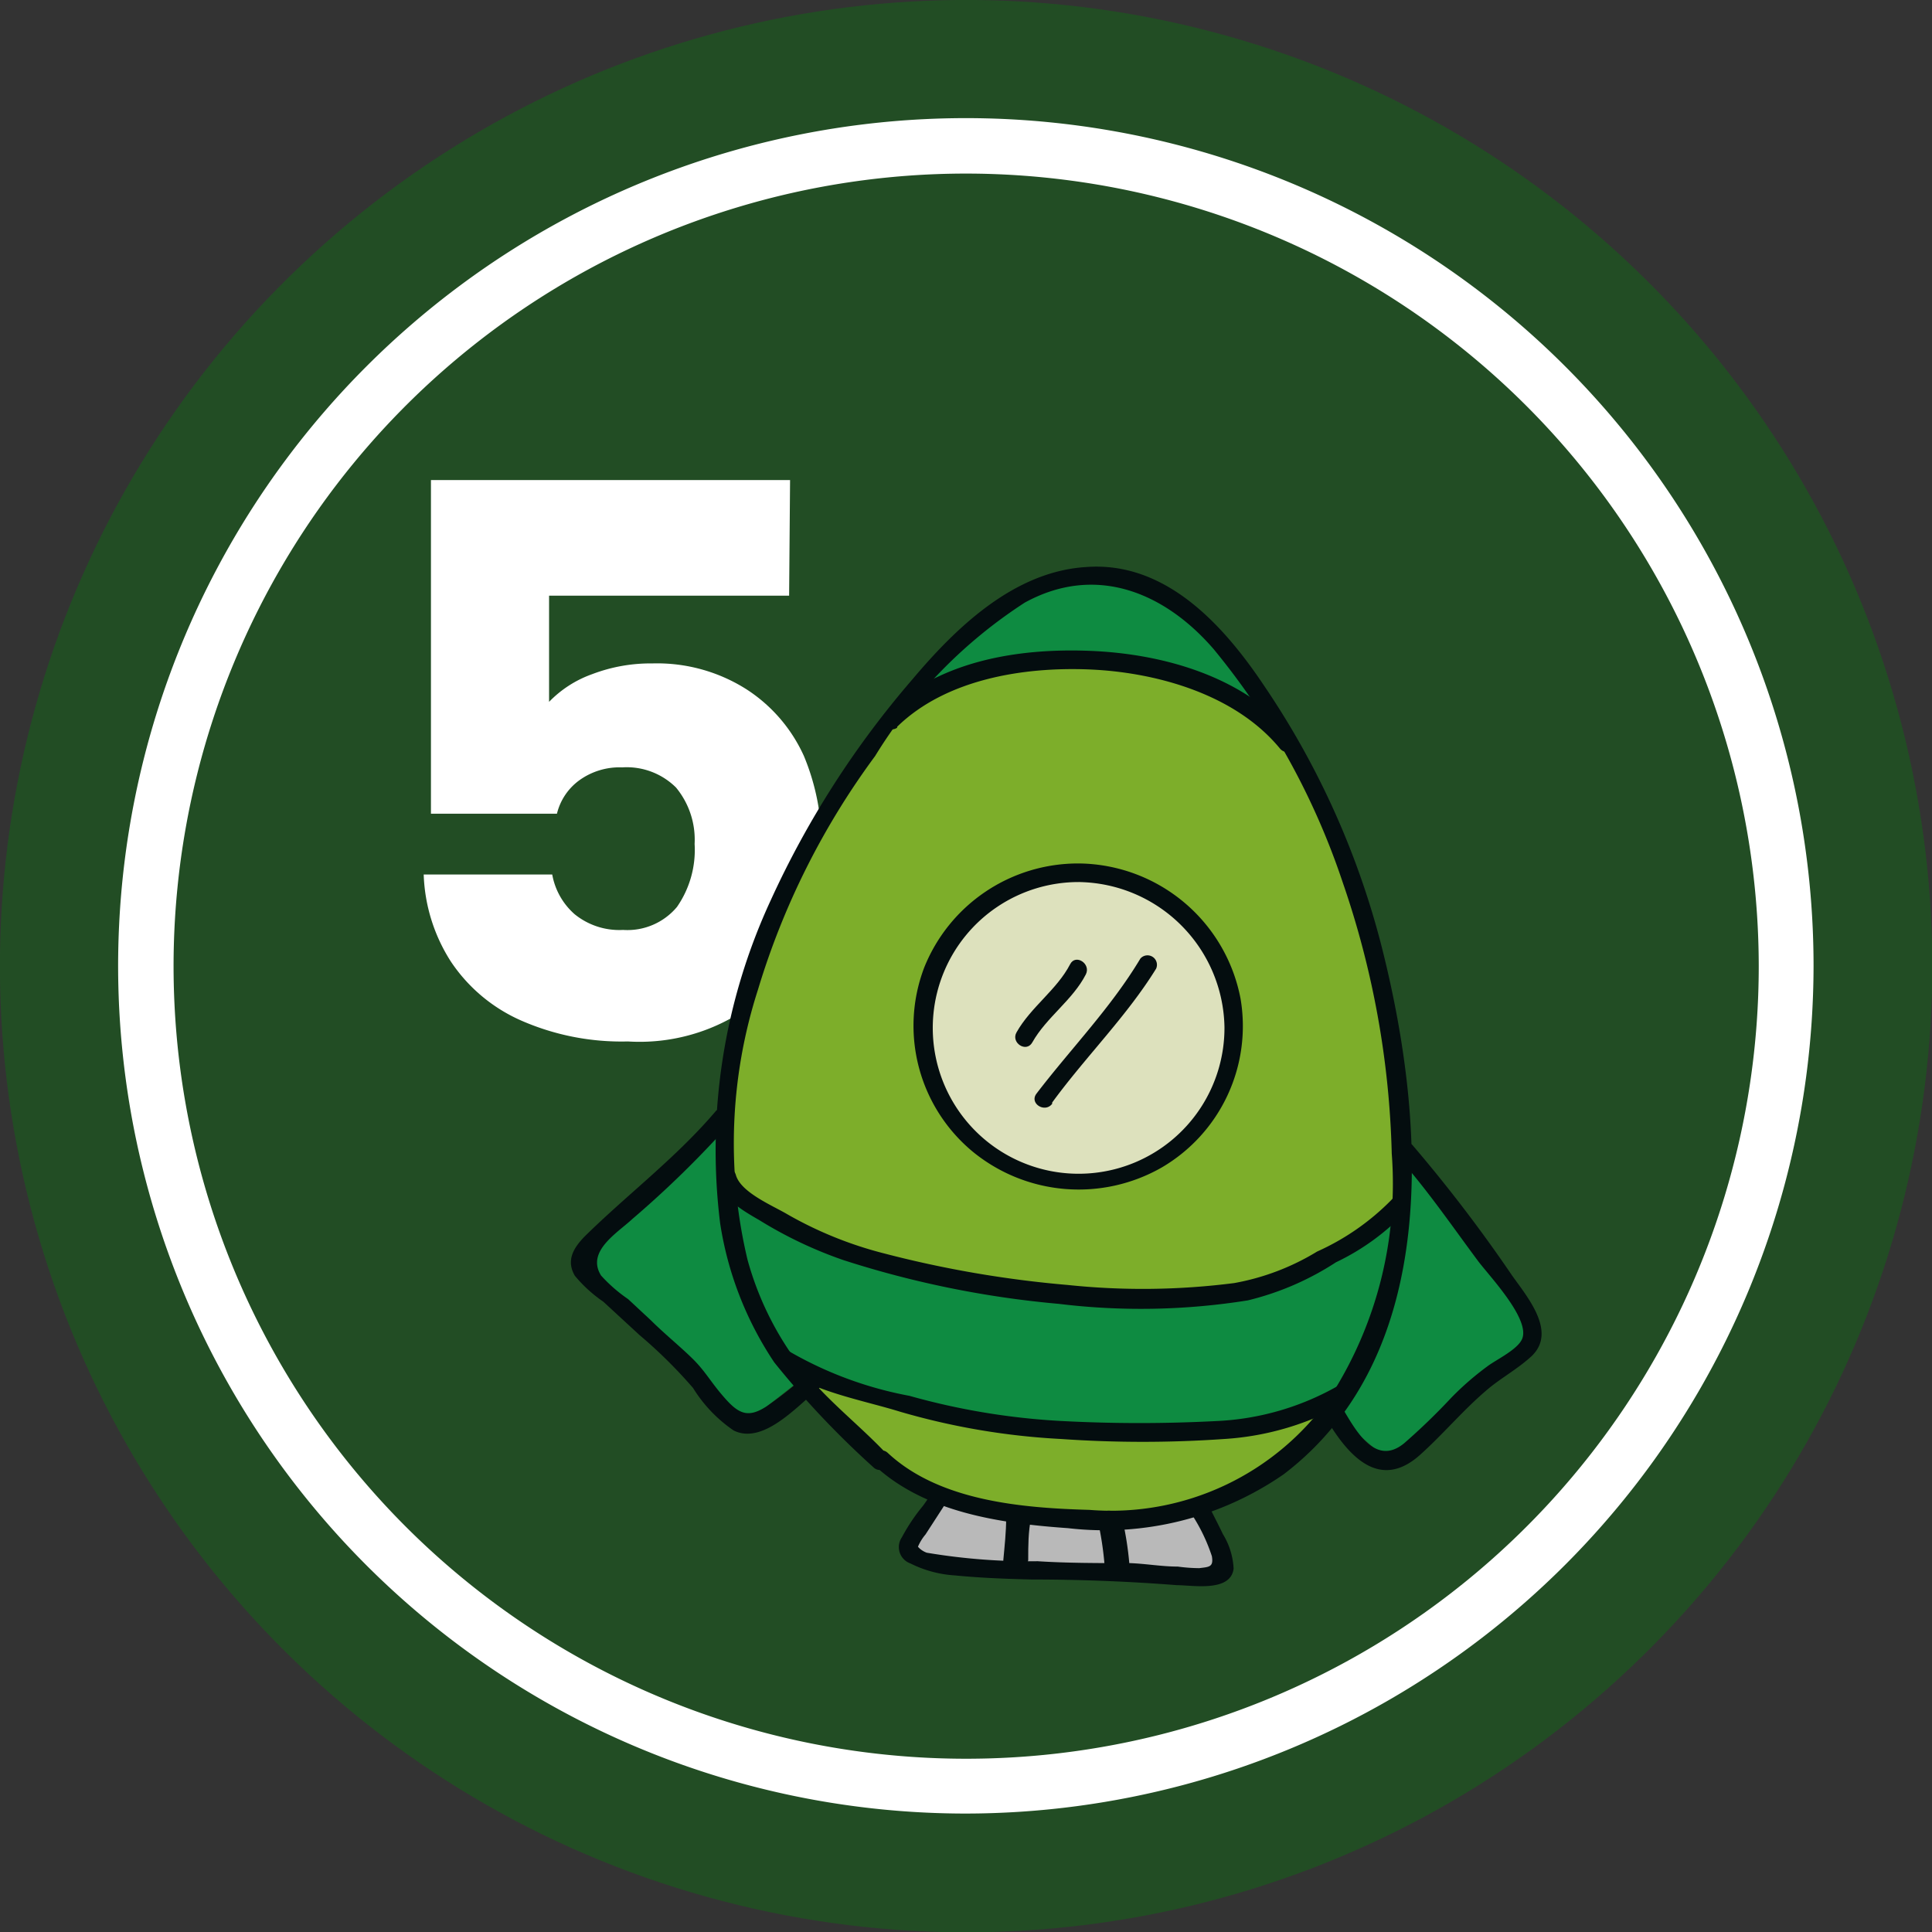 <svg xmlns="http://www.w3.org/2000/svg" viewBox="0 0 61.33 61.33"><rect x="0" y="0" width="61.33" height="61.33" fill="#333333" stroke="none"/><defs><style>.cls-1{fill:#224d24;}.cls-2{fill:#fff;}.cls-3{fill:#b9b9b9;}.cls-4{fill:#7dae2a;}.cls-5{fill:#dde1bd;}.cls-6{fill:#0e8b41;}.cls-7{fill:#040d0f;}</style></defs><g id="Capa_2" data-name="Capa 2"><g id="Capa_1-2" data-name="Capa 1"><circle class="cls-1" cx="30.67" cy="30.67" r="30.67" transform="translate(-6.31 8) rotate(-13.49)"/><path class="cls-2" d="M30.67,57.57a26.91,26.91,0,1,1,26.9-26.9A26.94,26.94,0,0,1,30.67,57.57Zm0-52.06A25.16,25.16,0,1,0,55.83,30.67,25.18,25.18,0,0,0,30.67,5.51Z"/><path class="cls-2" d="M25.05,18.91H17.43v3.37a3.57,3.57,0,0,1,1.37-.88,5.19,5.19,0,0,1,1.91-.34,5.29,5.29,0,0,1,3,.83A4.94,4.94,0,0,1,25.52,24a7.29,7.29,0,0,1,.56,2.86,6.29,6.29,0,0,1-1.61,4.53,6,6,0,0,1-4.54,1.67,7.93,7.93,0,0,1-3.4-.67,5.19,5.19,0,0,1-2.22-1.87,5.45,5.45,0,0,1-.86-2.76h4.08a2.19,2.19,0,0,0,.71,1.26,2.25,2.25,0,0,0,1.54.5,2.05,2.05,0,0,0,1.71-.73,3.17,3.17,0,0,0,.56-2A2.6,2.6,0,0,0,21.46,25a2.22,2.22,0,0,0-1.71-.64,2.18,2.18,0,0,0-1.36.41,1.85,1.85,0,0,0-.71,1.06h-4V15.24h11.4Z"/><path class="cls-3" d="M28.72,49.29l1.1-1.79a20.87,20.87,0,0,0,6.75.51l1.56-.26.65,2-.78.44-8.61-.5Z"/><path class="cls-4" d="M25.43,43.79s6.44,1.76,8.82,1.7S42,44.94,42,44.94s-1.8,3.7-8.41,3.23-8.18-4.38-8.18-4.38"/><path class="cls-4" d="M23.07,38s-.15-5.8,1.9-9.89,3.48-5.67,5-6.34a10.2,10.2,0,0,1,9,.27c4.38,2.05,5.32,11.59,5.32,11.59s1.08,3.8-.56,5.34S40,41.5,33.9,41a30.51,30.51,0,0,1-10.83-3"/><path class="cls-5" d="M38.9,32.66a4.88,4.88,0,1,1-4.69-4.85,4.77,4.77,0,0,1,4.69,4.85"/><path class="cls-6" d="M18.41,40.15,23.13,35l-.06,3A27.27,27.27,0,0,0,33.9,41c5.93.28,7.45.11,10.61-3l0-1.72,4.36,6-4.74,4.13L42,44.56a23.14,23.14,0,0,1-8.11.84,30.66,30.66,0,0,1-8.46-1.61l-1.82,1.43Z"/><path class="cls-6" d="M29.58,21.56A6.59,6.59,0,0,1,35,18.26c3.38,0,5.27,4.69,5.27,4.69S37,19.37,29.58,21.56"/><path class="cls-7" d="M32.64,49.51c0-.44,0-.88.09-1.32,0-.29-.76-.33-.79,0,0,.45-.05.89-.09,1.33s.76.32.79,0"/><path class="cls-7" d="M35.85,49.64a10.18,10.18,0,0,0-.23-1.45c0-.29-.81-.33-.79,0a10.18,10.18,0,0,1,.23,1.45c0,.29.77.32.79,0"/><path class="cls-7" d="M34.24,28a4.69,4.69,0,0,1,4.63,4.61A4.63,4.63,0,1,1,34.24,28c.38,0,.41-.6,0-.59a5.26,5.26,0,0,0-4.9,3.3,5.19,5.19,0,0,0,1.54,5.85,5.31,5.31,0,0,0,6,.5,5.2,5.2,0,0,0,2.5-5.36,5.28,5.28,0,0,0-5.11-4.29.3.3,0,0,0,0,.59"/><path class="cls-7" d="M42.15,45.12c.69,1.14,1.66,2.18,2.91,1.08.73-.65,1.37-1.42,2.12-2.06.45-.39,1-.68,1.45-1.1.79-.77-.14-1.86-.63-2.55a47.37,47.37,0,0,0-3.17-4.15.3.3,0,0,0-.44.4c.9,1,1.74,2.23,2.53,3.29.36.48,1.66,1.84,1.4,2.47-.14.34-.82.66-1.1.87a9.22,9.22,0,0,0-1.15,1,20.26,20.26,0,0,1-1.49,1.44c-.88.73-1.49-.31-1.9-1-.2-.33-.72-.05-.53.28"/><path class="cls-7" d="M27.75,46.51c1.61,1.5,4,1.85,6.15,2a10,10,0,0,0,6.85-1.71c5-3.81,4.5-11.14,3.16-16.55a26.31,26.31,0,0,0-3.78-8.48C38.84,19.84,37,17.81,34.48,18c-2.29.14-4.13,1.92-5.52,3.57a29.38,29.38,0,0,0-4.49,7,18.88,18.88,0,0,0-1.61,10.26,10.9,10.9,0,0,0,1.72,4.42,28.68,28.68,0,0,0,3.17,3.35.3.3,0,0,0,.43-.41c-.81-.87-1.75-1.59-2.53-2.51a9.88,9.88,0,0,1-1.92-3.69,15.91,15.91,0,0,1,.33-8.57A24.23,24.23,0,0,1,27.78,24a15.34,15.34,0,0,1,4.75-4.87c2.24-1.23,4.43-.34,6,1.48A23.19,23.19,0,0,1,42.62,28a28.46,28.46,0,0,1,1.56,8.62,12.52,12.52,0,0,1-1.92,7.67,8.5,8.5,0,0,1-7.68,3.64c-2.14-.06-4.76-.28-6.4-1.81-.27-.25-.71.15-.43.41"/><path class="cls-7" d="M22.74,35.25c-1.26,1.49-2.82,2.66-4.18,4-.35.36-.6.76-.31,1.25a4.39,4.39,0,0,0,.9.82l1.15,1.06A15.22,15.22,0,0,1,22,44.06a4.49,4.49,0,0,0,1.29,1.35c.93.46,2-.76,2.65-1.28.3-.23-.1-.67-.4-.43a13.8,13.8,0,0,1-1.2.94c-.54.35-.84.28-1.27-.19s-.61-.81-.95-1.18-1-.9-1.45-1.35l-.73-.68a4.82,4.82,0,0,1-.86-.75c-.48-.77.52-1.35,1-1.8a32.19,32.19,0,0,0,3.07-3c.24-.29-.16-.73-.4-.44"/><path class="cls-7" d="M28.48,23.07c1.55-1.51,4-1.9,6.07-1.82s4.63.75,6.08,2.51c.25.3.68-.1.44-.4-1.55-1.88-4.14-2.61-6.49-2.7s-4.84.35-6.5,2a.3.3,0,0,0,.4.44"/><path class="cls-7" d="M22.75,37.43c.17.62.83,1,1.35,1.3A13.36,13.36,0,0,0,26.77,40a31.23,31.23,0,0,0,6.84,1.39,21.54,21.54,0,0,0,6-.11,9,9,0,0,0,2.8-1.21,7.43,7.43,0,0,0,2.26-1.66c.24-.3-.26-.61-.5-.32a7.76,7.76,0,0,1-2.36,1.64,7.64,7.64,0,0,1-2.63,1,22.83,22.83,0,0,1-5.29.06,34.82,34.82,0,0,1-5.82-1A12.27,12.27,0,0,1,25,38.55c-.47-.28-1.48-.69-1.64-1.25-.1-.37-.68-.24-.57.13"/><path class="cls-7" d="M24.77,43.4c1,.77,2.63,1.05,3.79,1.41a22.3,22.3,0,0,0,5.13.87,37.17,37.17,0,0,0,5.17,0,8.94,8.94,0,0,0,3.9-1.17c.31-.21,0-.73-.28-.52a8.55,8.55,0,0,1-3.86,1.12,47.11,47.11,0,0,1-4.9,0,22.14,22.14,0,0,1-4.85-.8,12,12,0,0,1-3.78-1.39c-.3-.23-.42.33-.12.57Z"/><path class="cls-7" d="M38.82,48.7c-.17-.36-.36-.71-.53-1.07a2,2,0,0,1-.61.12l.15.32a5.62,5.62,0,0,1,.64,1.33c.06.35-.09.34-.4.38a5.19,5.19,0,0,1-.68-.05c-.51,0-1-.09-1.52-.11-1,0-2,0-2.93-.06a19.67,19.67,0,0,1-3.52-.27.67.67,0,0,1-.28-.19,1.51,1.51,0,0,1,.24-.39l.79-1.22a2.38,2.38,0,0,1-.57-.15,4.53,4.53,0,0,1-.3.46,6,6,0,0,0-.67,1,.55.55,0,0,0,.27.83,3.65,3.65,0,0,0,1.41.38c.81.08,1.62.11,2.44.13,1.54,0,3.07.06,4.61.18.5,0,1.7.23,1.8-.52a2.29,2.29,0,0,0-.34-1.1"/><path class="cls-7" d="M32.77,33.09c.45-.8,1.28-1.34,1.7-2.16.17-.34-.33-.66-.5-.32-.42.81-1.25,1.36-1.7,2.16-.19.33.31.66.5.32"/><path class="cls-7" d="M33.4,35c1.05-1.44,2.36-2.73,3.3-4.25a.3.3,0,0,0-.5-.32C35.26,32,34,33.28,32.9,34.72c-.23.31.27.62.5.32"/></g></g></svg>